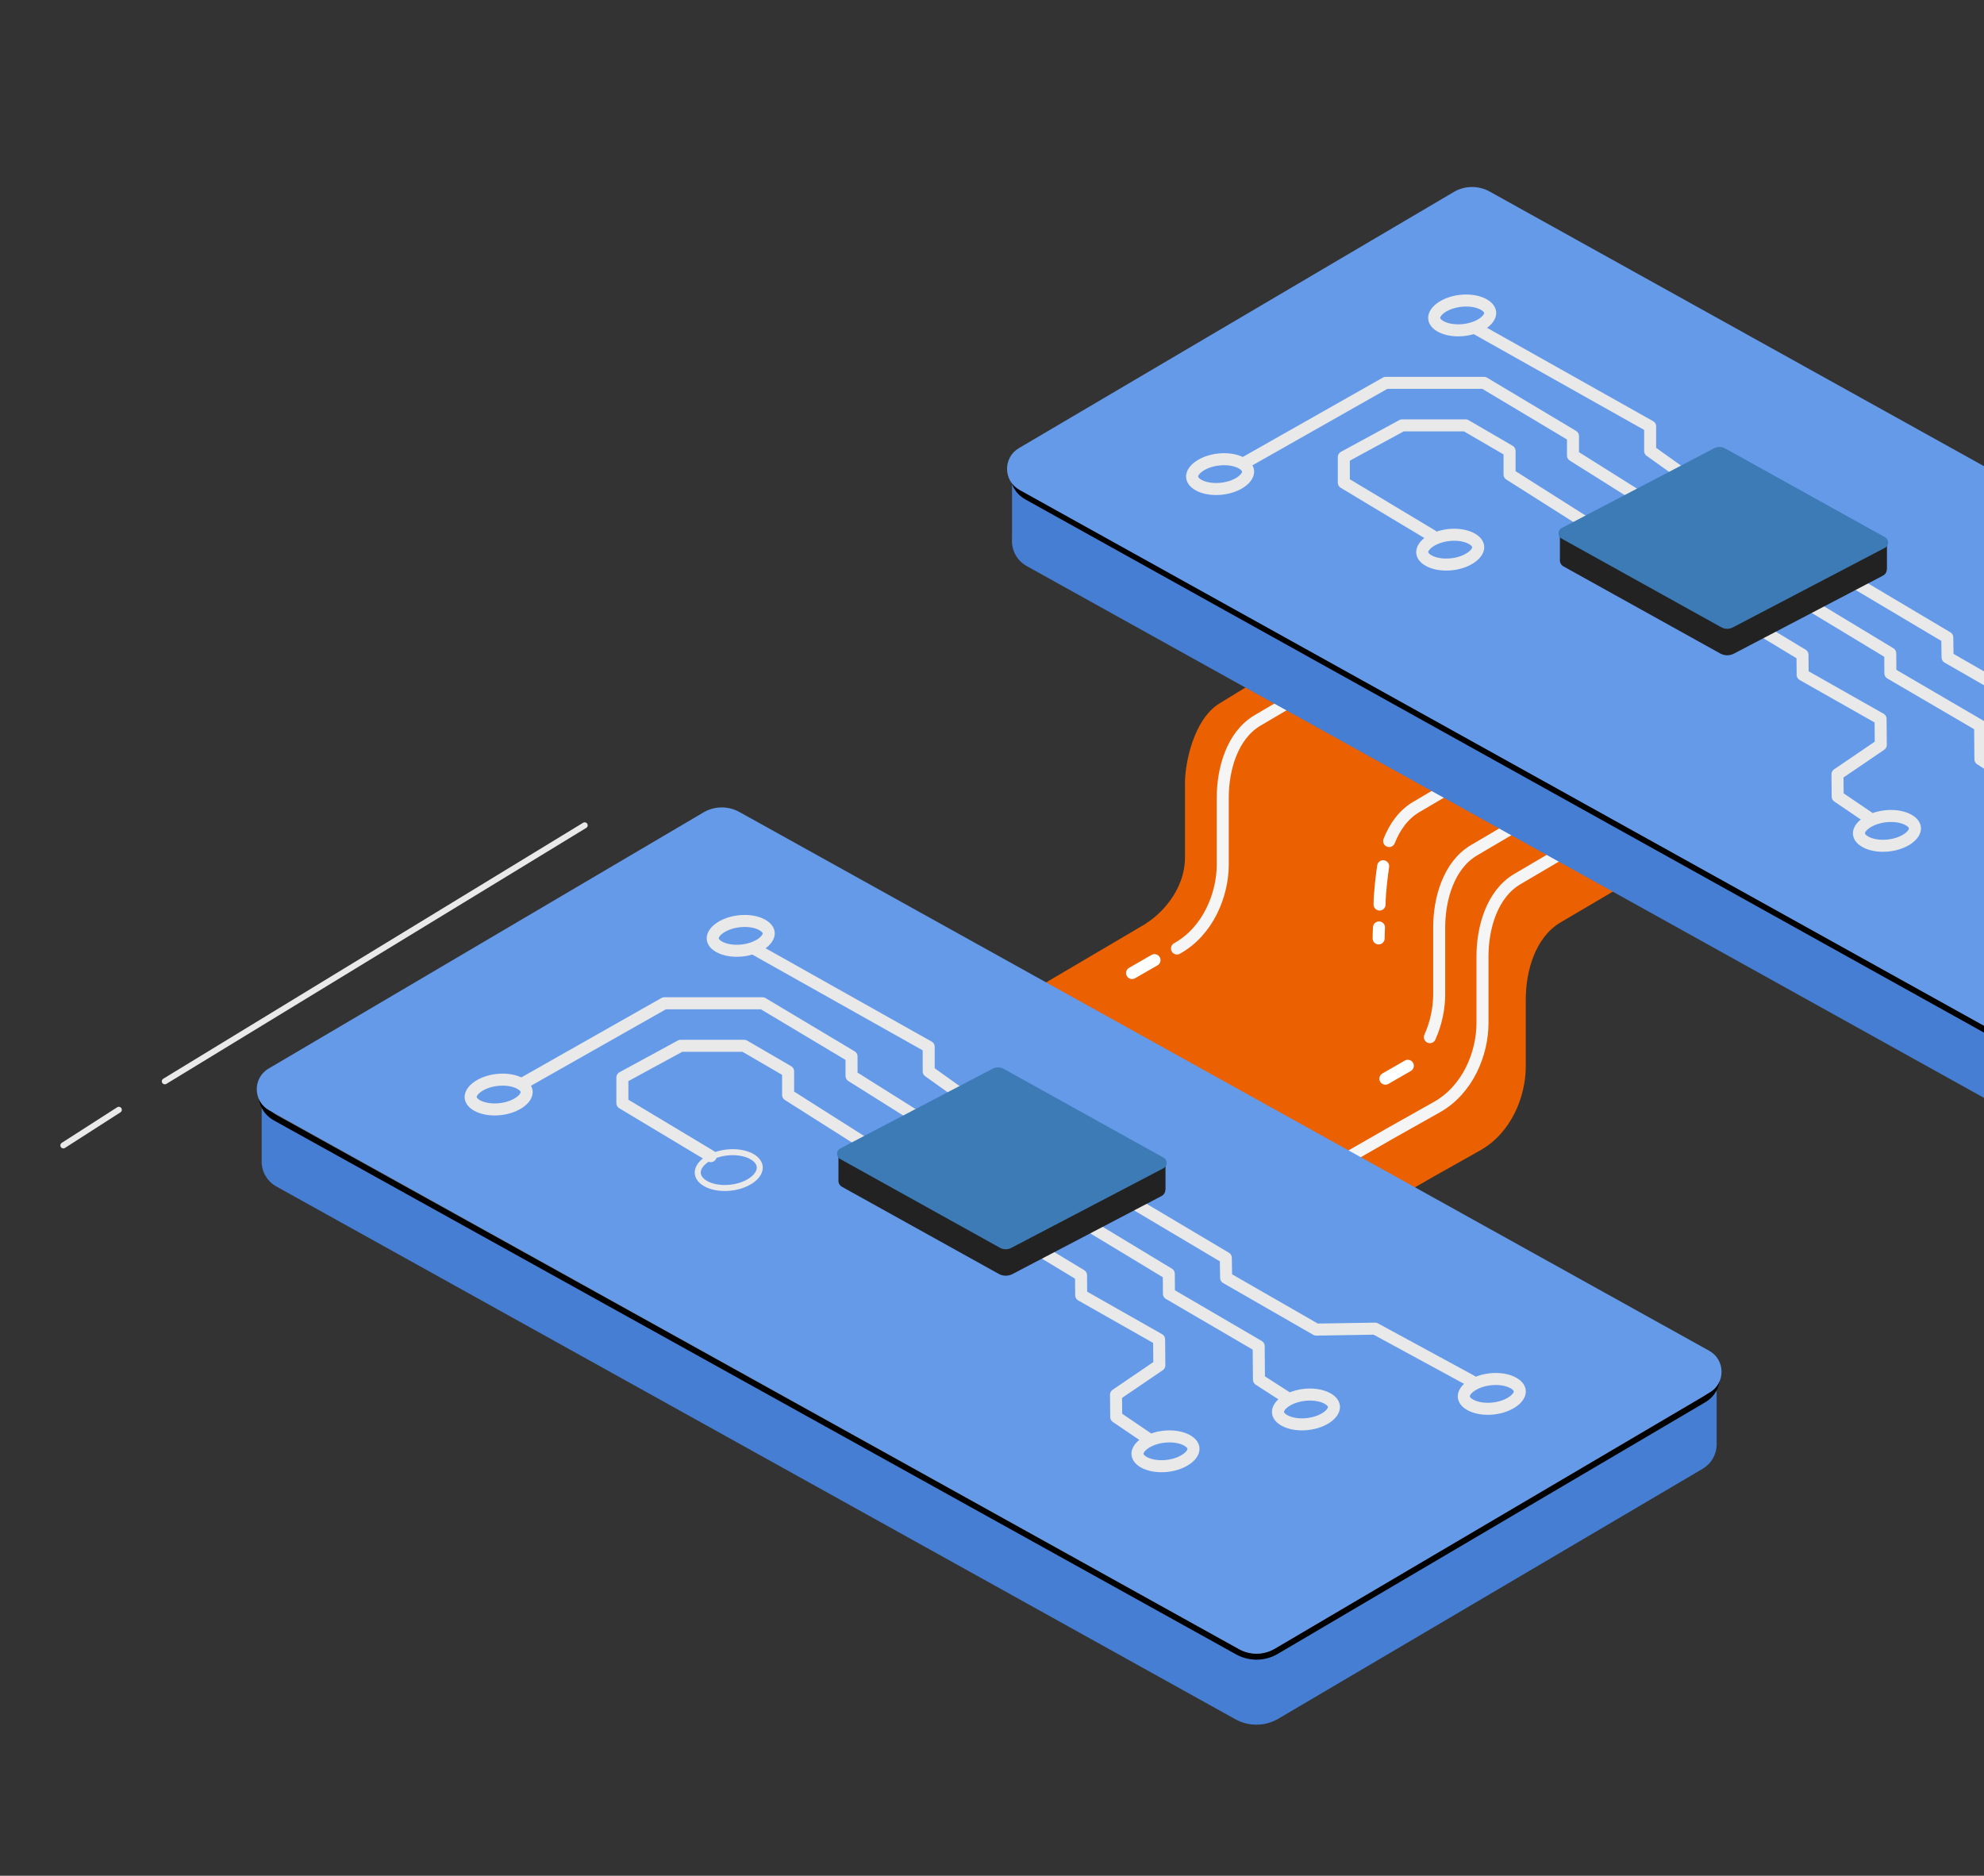 <svg width="165" height="156" viewBox="0 0 165 156" fill="none" xmlns="http://www.w3.org/2000/svg">
<rect x="0" y="0" width="165" height="156" fill="#333333" stroke="none"/>
<g clip-path="url(#clip0_140_5227)">
<path d="M101.431 58.495C105.394 56.079 107.042 55.031 110.011 53.282C110.405 53.05 110.893 53.044 111.293 53.266L138.954 69.058C139.827 69.543 139.842 70.791 138.983 71.298L129.786 76.715C127.665 77.965 126.891 80.788 126.891 83.131V88.694C126.891 91.188 125.694 94.228 123.085 95.685C120.06 97.375 118.372 98.335 115.589 99.946C115.195 100.178 114.708 100.184 114.308 99.962L86.646 84.17C85.774 83.685 85.758 82.436 86.618 81.93L95.335 76.795C95.331 76.791 95.326 76.787 95.322 76.783C96.397 76.138 98.548 74.137 98.548 71.298V65.116C98.548 63.55 99.23 59.837 101.431 58.495Z" fill="#EB6000"/>
<path d="M131.754 63.058C132.627 63.542 132.642 64.791 131.782 65.298L122.586 70.715C120.465 71.964 119.691 74.788 119.691 77.13V82.694C119.691 83.836 119.44 85.093 118.917 86.259" stroke="#F5F5F5" stroke-linecap="round"/>
<path d="M117.082 88.64L115.216 89.713" stroke="white" stroke-linecap="round"/>
<path d="M113.754 52.258C114.627 52.742 114.642 53.992 113.783 54.498L104.586 59.915C102.465 61.164 101.691 63.988 101.691 66.331V71.894C101.691 74.388 100.494 77.428 97.885 78.885" stroke="#F5F5F5" stroke-linecap="round"/>
<path d="M126.954 59.458C127.827 59.943 127.842 61.192 126.982 61.698L117.786 67.115C116.715 67.746 115.987 68.778 115.529 69.948" stroke="#F5F5F5" stroke-linecap="round"/>
<path d="M115.03 72.043C114.931 72.709 114.733 74.279 114.733 75.227" stroke="white" stroke-linecap="round"/>
<path d="M114.684 77.134C114.674 77.325 114.654 77.775 114.654 78.047" stroke="white" stroke-linecap="round"/>
<path d="M96.015 79.853L94.148 80.927" stroke="white" stroke-linecap="round"/>
<path d="M106.411 49.682C106.805 49.45 107.293 49.444 107.693 49.666L135.354 65.458C136.226 65.942 136.242 67.191 135.382 67.698L126.185 73.115C124.065 74.365 123.291 77.188 123.291 79.531V85.094C123.291 87.588 122.093 90.628 119.484 92.085C116.459 93.775 114.771 94.734 111.989 96.346C111.595 96.578 111.107 96.584 110.707 96.362L83.046 80.57" stroke="#F5F5F5"/>
<path d="M22.992 98.682C22.113 98.194 21.701 97.287 21.764 96.41V90.717L23.938 92.852V93.415L58.209 73.741C59.309 73.094 60.669 73.076 61.785 73.696L140.59 116.818V116.371L142.764 114.244V119.971C142.808 120.814 142.417 121.677 141.585 122.167L106.316 142.942C105.216 143.589 103.856 143.607 102.74 142.987L22.992 98.682Z" fill="#457ED2"/>
<path d="M22.85 89.06C21.35 89.943 21.378 92.122 22.9 92.966L102.921 137.373C103.927 137.932 105.154 137.916 106.146 137.332L141.689 116.41C143.189 115.527 143.161 113.348 141.639 112.504L61.618 68.097C60.611 67.538 59.385 67.553 58.392 68.138L22.85 89.06Z" fill="#606060" stroke="black" stroke-width="0.5"/>
<path d="M22.382 92.343C21.03 91.592 21.005 89.656 22.338 88.871L58.505 67.567C59.422 67.027 60.555 67.013 61.485 67.529L142.144 112.34C143.496 113.091 143.521 115.027 142.188 115.812L106.021 137.116C105.104 137.656 103.971 137.67 103.041 137.154L22.382 92.343Z" fill="#659AE9"/>
<path d="M85.393 47.082C84.513 46.594 84.102 45.687 84.164 44.81V39.066L86.338 41.252V41.813L120.61 22.141C121.709 21.494 123.069 21.476 124.185 22.096L202.99 65.329V64.771L205.164 62.925V68.371C205.208 69.213 204.817 70.077 203.986 70.567L168.716 91.342C167.617 91.989 166.256 92.007 165.141 91.387L85.393 47.082Z" fill="#457ED2"/>
<path d="M85.352 37.413C83.853 38.296 83.879 40.473 85.4 41.319L165.319 85.771C166.326 86.331 167.555 86.316 168.548 85.731L204.083 64.806C205.581 63.924 205.555 61.747 204.035 60.901L124.115 16.449C123.108 15.889 121.88 15.904 120.886 16.488L85.352 37.413Z" fill="#606060" stroke="black" stroke-width="0.5"/>
<path d="M84.781 40.743C83.429 39.992 83.405 38.056 84.737 37.271L120.905 15.967C121.821 15.427 122.955 15.413 123.884 15.929L204.544 60.74C205.896 61.491 205.92 63.427 204.588 64.212L168.42 85.516C167.504 86.056 166.37 86.07 165.44 85.553L84.781 40.743Z" fill="#659AE9"/>
<path d="M154.05 48.324L161.945 53.017L161.971 54.675L169.464 58.979L174.36 58.902L182.408 63.276" stroke="#E9E9E9" stroke-linecap="round" stroke-linejoin="round"/>
<path d="M149.342 49.589L157.202 54.34L157.216 55.999L164.678 60.358L164.702 63.144L167.07 64.669" stroke="#E9E9E9" stroke-linecap="round" stroke-linejoin="round"/>
<path d="M142.044 49.711L149.904 54.462L149.918 56.121L156.398 59.794L156.416 61.947L152.814 64.398L152.83 66.248L155.384 67.982" stroke="#E9E9E9" stroke-linecap="round" stroke-linejoin="round"/>
<path d="M140.809 40.057L137.235 37.505V35.463L122.856 27.38" stroke="#E9E9E9" stroke-linecap="round" stroke-linejoin="round"/>
<path d="M136.773 41.627L130.818 37.883V36.267L123.415 31.842H115.247L103.562 38.464" stroke="#E9E9E9" stroke-linecap="round" stroke-linejoin="round"/>
<path d="M132.52 43.886L125.543 39.462V37.505L121.885 35.378H116.61L111.76 38.016V40.143L119.108 44.553" stroke="#E9E9E9" stroke-linecap="round" stroke-linejoin="round"/>
<path d="M158.734 68.2L158.734 68.2C159.157 68.442 159.267 68.716 159.258 68.924C159.247 69.151 159.087 69.482 158.602 69.798C158.121 70.111 157.478 70.3 156.824 70.337C156.167 70.373 155.554 70.252 155.122 70.005L155.122 70.005C154.7 69.763 154.59 69.489 154.599 69.282C154.609 69.054 154.77 68.724 155.255 68.408C155.736 68.095 156.379 67.906 157.033 67.869C157.69 67.833 158.303 67.953 158.734 68.2Z" stroke="#E9E9E9"/>
<path d="M103.276 38.528L103.276 38.528C103.699 38.77 103.809 39.045 103.8 39.252C103.789 39.48 103.629 39.81 103.144 40.126C102.663 40.439 102.02 40.628 101.366 40.665C100.709 40.701 100.096 40.581 99.664 40.334L99.664 40.334C99.242 40.092 99.132 39.817 99.141 39.61C99.151 39.382 99.312 39.052 99.797 38.736C100.278 38.423 100.921 38.234 101.575 38.197C102.232 38.161 102.845 38.282 103.276 38.528Z" stroke="#E9E9E9"/>
<path d="M122.413 44.812L122.413 44.812C122.836 45.054 122.945 45.328 122.936 45.535C122.926 45.763 122.766 46.094 122.28 46.409C121.799 46.722 121.157 46.912 120.503 46.948C119.846 46.984 119.232 46.864 118.801 46.617L118.801 46.617C118.378 46.375 118.269 46.101 118.278 45.894C118.288 45.666 118.449 45.335 118.934 45.019C119.415 44.706 120.058 44.517 120.712 44.48C121.368 44.444 121.982 44.565 122.413 44.812Z" stroke="#E9E9E9"/>
<path d="M123.408 25.332L123.408 25.332C123.831 25.574 123.941 25.848 123.931 26.055C123.921 26.283 123.761 26.614 123.275 26.929C122.795 27.242 122.152 27.432 121.498 27.468C120.841 27.504 120.227 27.384 119.796 27.137L119.796 27.137C119.373 26.895 119.264 26.621 119.273 26.413C119.283 26.186 119.444 25.855 119.929 25.539C120.41 25.226 121.053 25.037 121.707 25C122.364 24.964 122.977 25.085 123.408 25.332Z" stroke="#E9E9E9"/>
<path d="M131.58 45.252V44.349H129.73V46.513C129.703 46.741 129.803 46.982 130.034 47.11L143.061 54.348C143.414 54.544 143.843 54.549 144.2 54.362L156.596 47.875C156.812 47.762 156.92 47.548 156.917 47.336H156.929V45.091H155.078V45.969L143.582 39.582C143.229 39.386 142.801 39.38 142.443 39.568L131.58 45.252Z" fill="#222222"/>
<path d="M129.872 44.792C129.524 44.599 129.53 44.097 129.883 43.913L142.538 37.29C142.836 37.133 143.193 37.138 143.487 37.301L156.771 44.681C157.119 44.874 157.112 45.377 156.76 45.561L144.105 52.184C143.806 52.34 143.45 52.336 143.155 52.172L129.872 44.792Z" fill="#3D7BB6"/>
<path d="M94.05 99.924L101.945 104.617L101.971 106.275L109.464 110.58L114.36 110.502L122.408 114.876" stroke="#E9E9E9" stroke-linecap="round" stroke-linejoin="round"/>
<path d="M89.342 101.189L97.202 105.94L97.216 107.599L104.678 111.958L104.702 114.744L107.07 116.269" stroke="#E9E9E9" stroke-linecap="round" stroke-linejoin="round"/>
<path d="M82.044 101.312L89.904 106.062L89.918 107.721L96.397 111.395L96.416 113.547L92.814 115.998L92.83 117.848L95.384 119.583" stroke="#E9E9E9" stroke-linecap="round" stroke-linejoin="round"/>
<path d="M80.809 91.657L77.236 89.105V87.063L62.856 78.98" stroke="#E9E9E9" stroke-linecap="round" stroke-linejoin="round"/>
<path d="M76.773 93.227L70.818 89.483V87.867L63.415 83.442H55.247L43.562 90.064" stroke="#E9E9E9" stroke-linecap="round" stroke-linejoin="round"/>
<path d="M72.52 95.486L65.543 91.062V89.105L61.885 86.978H56.61L51.76 89.616V91.743L59.108 96.154" stroke="#E9E9E9" stroke-linecap="round" stroke-linejoin="round"/>
<path d="M98.734 119.8L98.734 119.8C99.157 120.042 99.267 120.317 99.257 120.524C99.247 120.752 99.087 121.082 98.602 121.398C98.121 121.711 97.478 121.9 96.824 121.937C96.167 121.973 95.553 121.852 95.122 121.606L95.122 121.606C94.7 121.364 94.59 121.089 94.599 120.882C94.609 120.654 94.77 120.324 95.255 120.008C95.736 119.695 96.379 119.506 97.033 119.469C97.69 119.433 98.303 119.553 98.734 119.8Z" stroke="#E9E9E9"/>
<path d="M110.417 116.32L110.417 116.32C110.84 116.562 110.949 116.837 110.94 117.044C110.93 117.272 110.77 117.602 110.284 117.918C109.803 118.231 109.16 118.42 108.506 118.457C107.85 118.493 107.236 118.372 106.805 118.126L106.805 118.126C106.382 117.884 106.273 117.609 106.282 117.402C106.292 117.174 106.452 116.844 106.938 116.528C107.419 116.215 108.062 116.026 108.716 115.989C109.372 115.953 109.986 116.074 110.417 116.32Z" stroke="#E9E9E9"/>
<path d="M125.871 115.026L125.871 115.026C126.294 115.268 126.403 115.542 126.394 115.749C126.384 115.977 126.224 116.308 125.738 116.623C125.257 116.936 124.615 117.125 123.961 117.162C123.304 117.198 122.69 117.078 122.259 116.831L122.259 116.831C121.836 116.589 121.727 116.315 121.736 116.107C121.746 115.879 121.907 115.549 122.392 115.233C122.873 114.92 123.516 114.731 124.17 114.694C124.826 114.658 125.44 114.779 125.871 115.026Z" stroke="#E9E9E9"/>
<path d="M43.276 90.129L43.276 90.129C43.699 90.371 43.809 90.645 43.8 90.852C43.789 91.08 43.629 91.411 43.144 91.726C42.663 92.039 42.02 92.228 41.366 92.265C40.709 92.301 40.096 92.181 39.664 91.934L39.664 91.934C39.242 91.692 39.132 91.418 39.141 91.21C39.151 90.983 39.312 90.652 39.797 90.336C40.278 90.023 40.921 89.834 41.575 89.797C42.232 89.761 42.845 89.882 43.276 90.129Z" stroke="#E9E9E9"/>
<path d="M58.677 98.434L58.677 98.434C58.197 98.159 58.014 97.808 58.028 97.483C58.043 97.147 58.271 96.752 58.797 96.41C59.322 96.069 60.009 95.869 60.698 95.831C61.388 95.793 62.053 95.918 62.537 96.195L62.661 95.978L62.537 96.195C63.017 96.47 63.2 96.821 63.186 97.146C63.171 97.482 62.943 97.877 62.417 98.219C61.892 98.56 61.205 98.759 60.516 98.798C59.826 98.836 59.161 98.711 58.677 98.434Z" stroke="#E9E9E9" stroke-width="0.5"/>
<path d="M63.408 76.932L63.408 76.932C63.831 77.174 63.941 77.448 63.931 77.655C63.921 77.883 63.761 78.214 63.275 78.529C62.795 78.842 62.152 79.032 61.498 79.068C60.841 79.105 60.227 78.984 59.796 78.737L59.796 78.737C59.373 78.495 59.264 78.221 59.273 78.014C59.283 77.786 59.444 77.455 59.929 77.139C60.41 76.826 61.053 76.637 61.707 76.601C62.364 76.564 62.977 76.685 63.408 76.932Z" stroke="#E9E9E9"/>
<path d="M71.58 96.852V95.95H69.73V98.113C69.703 98.341 69.803 98.582 70.034 98.71L83.061 105.948C83.414 106.144 83.843 106.149 84.201 105.962L96.596 99.475C96.812 99.362 96.92 99.148 96.918 98.936H96.929V96.691H95.078V97.569L83.582 91.182C83.229 90.986 82.801 90.98 82.443 91.168L71.58 96.852Z" fill="#222222"/>
<path d="M69.872 96.393C69.524 96.199 69.53 95.697 69.883 95.513L82.538 88.89C82.836 88.734 83.193 88.738 83.487 88.902L96.771 96.281C97.119 96.475 97.112 96.977 96.76 97.161L84.105 103.784C83.806 103.94 83.45 103.936 83.155 103.772L69.872 96.393Z" fill="#3D7BB6"/>
<path d="M13.707 89.931L48.626 68.641" stroke="#E9E9E9" stroke-width="0.5" stroke-linecap="round"/>
<path d="M5.27 95.26L9.882 92.3" stroke="#E9E9E9" stroke-width="0.5" stroke-linecap="round"/>
</g>
<defs>
<clipPath id="clip0_140_5227">
<rect width="228" height="156" fill="white"/>
</clipPath>
</defs>
</svg>
